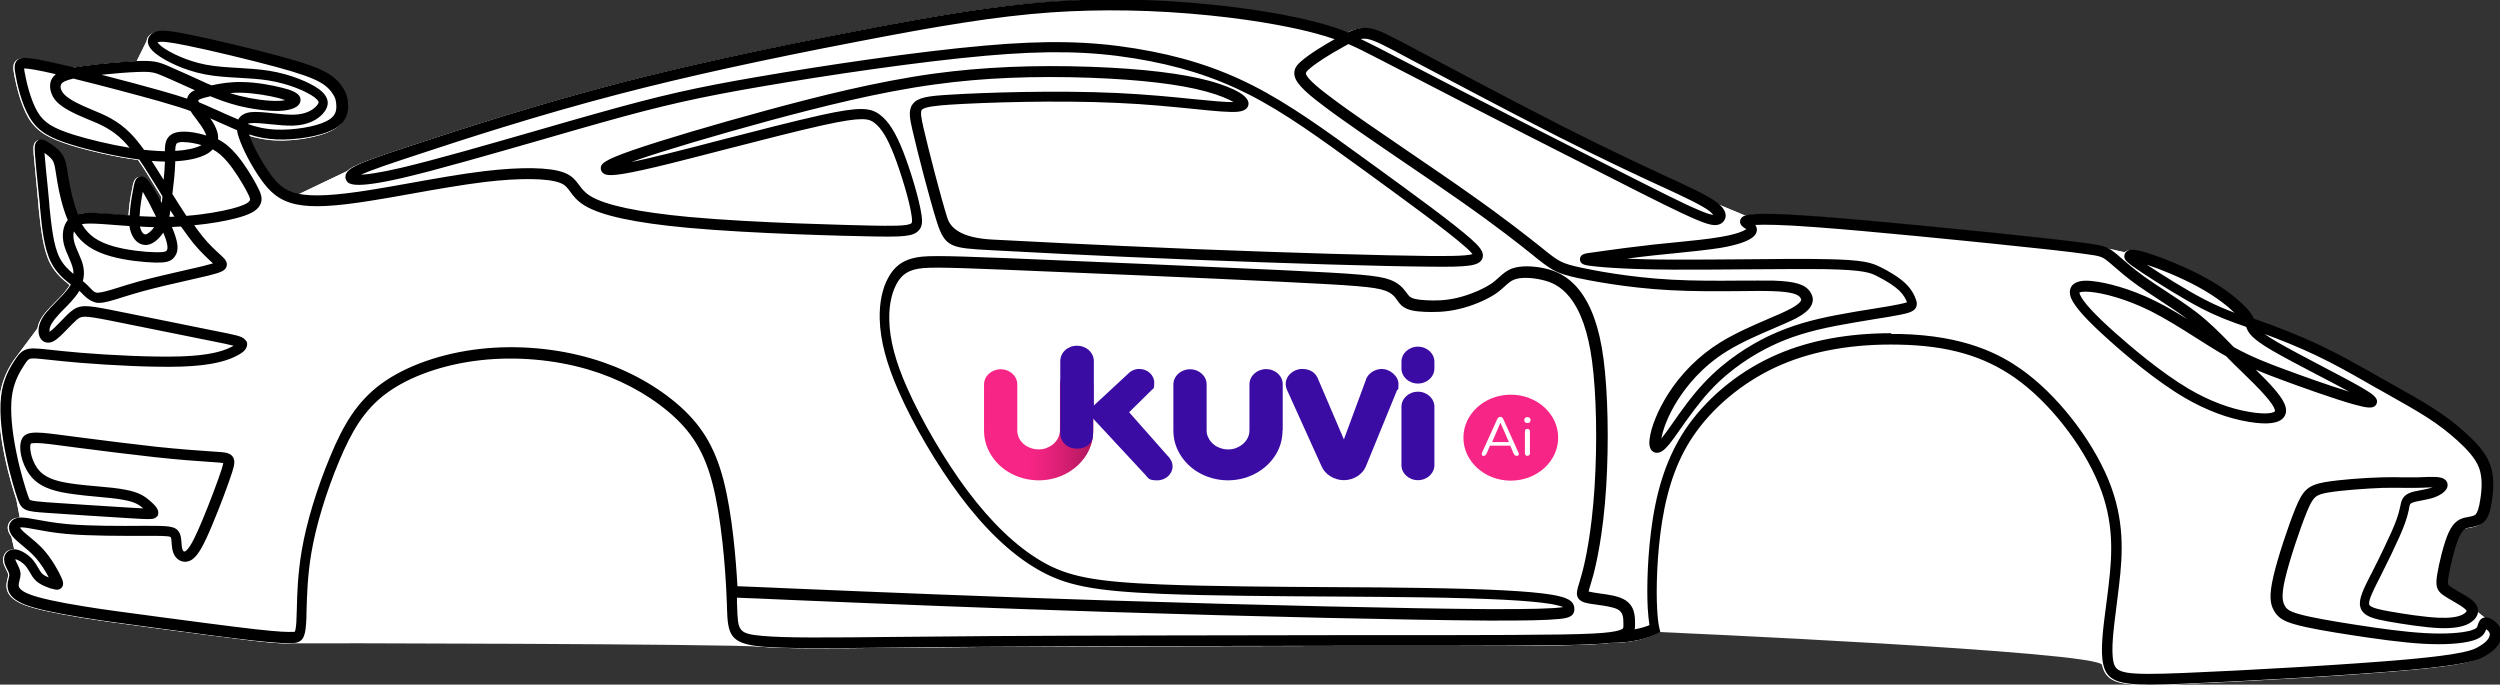 <svg xmlns="http://www.w3.org/2000/svg" xmlns:xlink="http://www.w3.org/1999/xlink" id="Capa_2" viewBox="0 0 1593.7 436.4"><rect x="0" y="0" width="1593.7" height="436.4" fill="#333333" stroke="none"/><defs><style>      .st0, .st1, .st2 {        fill-rule: evenodd;      }      .st0, .st3 {        fill: #f72585;      }      .st4 {        fill: #fff;      }      .st5, .st2 {        fill: #3a0ca3;      }      .st1 {        fill: url(#Degradado_sin_nombre);      }    </style><linearGradient id="Degradado_sin_nombre" data-name="Degradado sin nombre" x1="655.8" y1="1110.5" x2="700.3" y2="1110.5" gradientTransform="translate(0 -839.8)" gradientUnits="userSpaceOnUse"><stop offset="0" stop-color="#c61b69" stop-opacity="0"></stop><stop offset="1" stop-color="#a31556"></stop></linearGradient></defs><g id="Logo_Ukuvi"><g><g id="Carrocer&#xED;a_Deportivo"><path class="st4" d="M1578.7,388.9c-.4-3.6-3.4-6-6.7-8.1-1.5-1-3.3-2-5.1-3-2.2-1.3-4.4-2.6-5.9-3.6-1.6-1.1-1.9-1.4-1-6.9,1-6.2,3.8-18.4,6.7-24.7,2.4-5.2,4.3-5.6,6.5-6,.3,0,.7-.1,1.1-.2,2.7-.5,5.8-1,8.2-3.4,2.8-2.7,4-7.2,5-13.1,1.6-9.6,1.2-17.3-1.1-23.5-2.9-7.9-9.2-14.4-15.7-20.2-5.8-5.3-11.6-10-20.8-15.8-7.1-4.5-16-9.5-25.5-14.9-2.5-1.4-5-2.8-7.5-4.2l-4.2-2.4c-10.7-6.1-21.8-12.5-34.1-18.2-14.3-6.8-30.2-12.7-40.9-16.6-.6-.2-1.2-.4-1.8-.6-1.2-2.5-3.3-5.6-7.4-9.5-3.5-3.4-11.4-10.1-24.2-17-11.1-6-24.9-11.6-33.7-14.6-10.9-3.7-14.3-3.3-16.2-1.6l-23.9-5.2c-10.6-1.5-29.3-3.6-59.1-6.7-17.8-1.8-78.6-8-114.1-10.6-24.5-1.8-39.1-2-44.6-.8l-19-7.9c-5.6-4.3-16.7-9.4-32.1-16.6l-.7-.3c-14.8-6.9-35.1-16.2-64.4-31.1-33.5-16.9-76-39.6-88.3-46.2l-5.3-2.8c-18.6-9.9-24.8-13.3-30.7-14.2-5-.8-9.2.4-14,2.6-5.4-2.2-11.2-4.1-18.6-6.1-18.3-4.8-42.7-8.9-68.6-11.6-35-3.5-69.3-4.2-101.9-1.9-35.8,2.5-73.6,9-122.9,18.5-62.6,12.1-111.3,22.8-153.3,33.7-53,13.8-102.2,29.9-125.9,37.7-31.3,10.3-41.8,13.9-45.8,17.8l-31.6,15.1c-9.1-1.8-13.8-6.4-18.9-13.7-5.3-7.6-10.6-17.6-12.8-24.2,5.2,1.6,10.9,2.9,17.6,3.2,12.4.6,27.7-2.1,35.6-6.1,9.2-4.6,10-11.4,9.9-16.1-.1-4.2-1-7.1-3.1-10.5-1.5-2.5-4.3-6.3-10.4-9.8-5.8-3.4-14.2-6.3-30.1-10.6-16.4-4.5-41.9-10.5-56.8-13.6-14.8-3-20.1-3.3-23.7-1.4-2.1,1.1-3.3,2.9-3.5,4.9l-6.4,12.9c-8.8.3-24.8,1.7-35.4,3.3-1.8.3-3.4.5-4.9.8-1.2-.3-2.4-.6-3.5-.8-19-4.6-24.6-5.2-27.9-5.3-1.2,0-3.8,0-5.5,1.9-1.8,2.1-1.4,5-.6,9.3,1,5.2,3.8,18.1,9,26.9,5.6,9.2,13.7,13.1,26.6,17.2,11.3,3.5,28.1,7.5,43.2,9.5,3.8,5.4,7.5,11.5,11.1,17.4l2.1,3.4c.5.9,1.1,1.8,1.6,2.7-.1.9-.2,1.7-.3,2.5l-.2,1.7c-.7-1.4-1.4-2.7-2.1-3.9-4.8-8.9-6.8-11.1-8.2-12.1-1.8-1.3-3.3-1-4.1-.7-2.5,1-3,3.6-3.9,8.5-.9,4.6-1.9,10.6-2.1,16.1-3.1-.2-6-.4-8.8-.7-3-.2-5.8-.5-8.3-.6-7.2-.5-12.2-.5-15.9.6-2.8-6.9-4.6-15.1-5.7-21.4-.4-2.1-.6-3.9-.9-5.4-.7-4.9-1.2-8.2-3.3-11.2-1.9-2.9-5.3-5.7-10.1-8.5-1.2-.7-3.3-1.9-5.5-.6-2.4,1.5-2.2,4.4-1.9,8.9.4,4.8,1.2,12.9,2.1,22.2.3,3.4.7,7,1,10.6v.9c1.4,12.9,2.7,26.2,7.2,35.2,3.4,6.7,8.4,10.8,12.6,14.1-.4.8-.9,1.5-1.5,2.3-2.1,3-5,5.9-7.9,8.8-1.3,1.3-2.5,2.6-3.7,3.8-3.3,3.5-6.7,7.8-7.4,12.7l-15.2,20.4c-3.5,5.2-7.6,12.6-8.9,23.2-1.4,11.9.9,27.1,3.1,37.7,2.7,13.2,6.2,23.9,7.5,27.9l2.2,11.5c-4.7,0-6.5,2.4-7.1,3.8-1.2,2.4-.5,5.4,1.7,8.2l1.9,8.3c-2.2-.2-4.2.5-5.5,2-1.4,1.6-2,3.9-1.5,6.2.3,1.6,1.1,3,1.8,4.5.6,1.2,1.2,2.4,1.3,3.2,0,.7-.1,1.7-.4,2.8-.3,1.3-.7,2.8-.7,4.6.1,5.2,3.9,9.2,11.6,12.1,6.6,2.5,17.9,5,35.4,7.9,12.8,2.1,25.2,3.8,44,6.3l2.9.4c19.7,2.6,46.7,6.2,62.6,8.1,16.5,1.9,21.6,1.9,25.1,1.7,6.1-.2,8.1-3.1,8.7-12.2.1-2.3.2-5.1.3-8.4.2-9.4.6-22.2,3-36.5,2.9-17.4,9.5-39,17.9-59.2,7.6-18.2,15.6-32.5,30.2-43.1,14.7-10.7,36.5-18.4,60-21,22.4-2.5,46.7-.4,68.3,5.9,19.2,5.6,36.9,14.9,51.2,26.9,14.8,12.4,22.9,25.7,28.2,45.9,5.5,21,8.3,52.6,9.1,75.2,0,1.1,0,2.2.1,3.2.6,17.9,1.7,23.7,22.4,25.5,14.8,1.3,40.6,1.1,87.3.6,16.7-.2,35.7-.3,57.8-.5,63-.4,151-.5,221.6-.6,23.6,0,45.4,0,64,0,74.6-.1,98.3-.4,110.3-1.9,19.3,0,29.1-5.6,29.5-5.8l2.1-1.2-.6-2.4c-.7-2.9-1.2-6.9-1.4-12.2-.6-12.4-.2-34.4,3.1-55.5,3.7-23.7,10.6-41.9,21.7-57.3,13-18.1,32.9-33.8,54.6-43,21.1-9,46.2-13.2,74.8-12.7,31.1.6,53.9,7.2,73.8,21.1,21.6,15.2,43.1,42.4,53.5,67.8,9.9,24.1,8.6,44.7,6.4,63.6-.5,4.3-1.1,8.7-1.6,12.9-2.1,16-3.9,29.9-1.9,38.5,2.3,10.3,9.7,12.8,29.2,12.8s13.7-.3,22.5-.6c39.6-1.6,106.2-5.5,142.1-8.7,36.2-3.2,43.4-5.9,48.5-8.9,4.5-2.6,7.2-5,8.9-8,2-3.5,2.2-7.1.6-10.2-1.6-3.1-5.1-5.6-7.6-6.2l-6.3-5h0Z"></path><path class="st4" d="M1578.7,388.9c-.4-3.6-3.4-6-6.7-8.1-1.5-1-3.3-2-5.1-3-2.2-1.3-4.4-2.6-5.9-3.6-1.6-1.1-1.9-1.4-1-6.9,1-6.2,3.8-18.4,6.7-24.7,2.4-5.2,4.3-5.6,6.5-6,.3,0,.7-.1,1.1-.2,2.7-.5,5.8-1,8.2-3.4,2.8-2.7,4-7.2,5-13.1,1.6-9.6,1.2-17.3-1.1-23.5-2.9-7.9-9.2-14.4-15.7-20.2-5.8-5.3-11.6-10-20.8-15.8-7.1-4.5-16-9.5-25.5-14.9-2.5-1.4-5-2.8-7.5-4.2l-4.2-2.4c-10.7-6.1-21.8-12.5-34.1-18.2-14.3-6.8-30.2-12.7-40.9-16.6-.6-.2-1.2-.4-1.8-.6-1.2-2.5-3.3-5.6-7.4-9.5-3.5-3.4-11.4-10.1-24.2-17-11.1-6-24.9-11.6-33.7-14.6-10.9-3.7-14.3-3.3-16.2-1.6l-23.9-5.2c-10.6-1.5-29.3-3.6-59.1-6.7-17.8-1.8-78.6-8-114.1-10.6-24.5-1.8-39.1-2-44.6-.8l-19-7.9c-5.6-4.3-16.7-9.4-32.1-16.6l-.7-.3c-14.8-6.9-35.1-16.2-64.4-31.1-33.5-16.9-76-39.6-88.3-46.2l-5.3-2.8c-18.6-9.9-24.8-13.3-30.7-14.2-5-.8-9.2.4-14,2.6-5.4-2.2-11.2-4.1-18.6-6.1-18.3-4.8-42.7-8.9-68.6-11.6-35-3.5-69.3-4.2-101.9-1.9-35.8,2.5-73.6,9-122.9,18.5-62.6,12.1-111.3,22.8-153.3,33.7-53,13.8-102.2,29.9-125.9,37.7-31.3,10.3-41.8,13.9-45.8,17.8l-31.6,15.1c-9.1-1.8-13.8-6.4-18.9-13.7-5.3-7.6-10.6-17.6-12.8-24.2,5.2,1.6,10.9,2.9,17.6,3.2,12.4.6,27.7-2.1,35.6-6.1,9.2-4.6,10-11.4,9.9-16.1-.1-4.2-1-7.1-3.1-10.5-1.5-2.5-4.3-6.3-10.4-9.8-5.8-3.4-14.2-6.3-30.1-10.6-16.4-4.5-41.9-10.5-56.8-13.6-14.8-3-20.1-3.3-23.7-1.4-2.1,1.1-3.3,2.9-3.5,4.9l-6.4,12.9c-8.8.3-24.8,1.7-35.4,3.3-1.8.3-3.4.5-4.9.8-1.2-.3-2.4-.6-3.5-.8-19-4.6-24.6-5.2-27.9-5.3-1.2,0-3.8,0-5.5,1.9-1.8,2.1-1.4,5-.6,9.3,1,5.2,3.8,18.1,9,26.9,5.6,9.2,13.7,13.1,26.6,17.2,11.3,3.5,28.1,7.5,43.2,9.5,3.8,5.4,7.5,11.5,11.1,17.4l2.1,3.4c.5.9,1.1,1.8,1.6,2.7-.1.9-.2,1.7-.3,2.5l-.2,1.7c-.7-1.4-1.4-2.7-2.1-3.9-4.8-8.9-6.8-11.1-8.2-12.1-1.8-1.3-3.3-1-4.1-.7-2.5,1-3,3.6-3.9,8.5-.9,4.6-1.9,10.6-2.1,16.1-3.1-.2-6-.4-8.8-.7-3-.2-5.8-.5-8.3-.6-7.2-.5-12.2-.5-15.9.6-2.8-6.9-4.6-15.1-5.7-21.4-.4-2.1-.6-3.9-.9-5.4-.7-4.9-1.2-8.2-3.3-11.2-1.9-2.9-5.3-5.7-10.1-8.5-1.2-.7-3.3-1.9-5.5-.6-2.4,1.5-2.2,4.4-1.9,8.9.4,4.8,1.2,12.9,2.1,22.2.3,3.4.7,7,1,10.6v.9c1.4,12.9,2.7,26.2,7.2,35.2,3.4,6.7,8.4,10.8,12.6,14.1-.4.8-.9,1.5-1.5,2.3-2.1,3-5,5.9-7.9,8.8-1.3,1.3-2.5,2.6-3.7,3.8-3.3,3.5-6.7,7.8-7.4,12.7l-15.2,20.4c-3.5,5.2-7.6,12.6-8.9,23.2-1.4,11.9.9,27.1,3.1,37.7,2.7,13.2,6.2,23.9,7.5,27.9l2.2,11.5c-4.7,0-6.5,2.4-7.1,3.8-1.2,2.4-.5,5.4,1.7,8.2l1.9,8.3c-2.2-.2-4.2.5-5.5,2-1.4,1.6-2,3.9-1.5,6.2.3,1.6,1.1,3,1.8,4.5.6,1.2,1.2,2.4,1.3,3.2,0,.7-.1,1.7-.4,2.8-.3,1.3-.7,2.8-.7,4.6.1,5.2,3.9,9.2,11.6,12.1,6.6,2.5,17.9,5,35.4,7.9,12.8,2.1,25.2,3.8,44,6.3l2.9.4c19.7,2.6,46.7,6.2,62.6,8.1,16.5,1.9,21.6,1.9,25.1,1.7,6.1-.2,278.7.3,299.4,2.2,14.8,1.3,40.6,1.1,87.3.6,16.7-.2,35.7-.3,57.8-.5,63-.4,151-.5,221.6-.6,23.6,0,45.4,0,64,0,74.6-.1,98.3-.4,110.3-1.9,19.3,0,29.1-5.6,29.5-5.8l2.1-1.2s280.3,12.3,282.3,21c2.3,10.3,9.7,12.8,29.2,12.8s13.7-.3,22.5-.6c39.6-1.6,106.2-5.5,142.1-8.7,36.2-3.2,43.4-5.9,48.5-8.9,4.5-2.6,7.2-5,8.9-8,2-3.5,2.2-7.1.6-10.2-1.6-3.1-5.1-5.6-7.6-6.2l-6.3-5h0Z"></path><path d="M1370,436.4c-19.5,0-26.9-2.6-29.2-12.8-2-8.7-.2-22.5,1.9-38.5.6-4.2,1.1-8.6,1.6-12.9,2.2-19,3.5-39.5-6.4-63.6-10.4-25.4-31.9-52.7-53.5-67.8-19.9-13.9-42.6-20.5-73.8-21.1-28.5-.6-53.7,3.7-74.8,12.7-21.7,9.2-41.6,24.9-54.6,43-11.1,15.4-17.9,33.6-21.7,57.3-3.3,21.1-3.8,43.1-3.1,55.5.3,5.3.7,9.2,1.4,12.2l.6,2.4-2.1,1.2c-.4.2-10.2,5.8-29.5,5.8-12,1.5-35.8,1.8-110.3,1.9-18.6,0-40.5,0-64,0-70.7,0-158.6.2-221.6.6-22.1.1-41,.3-57.8.5-46.7.5-72.5.7-87.3-.6-20.7-1.9-21.9-7.6-22.4-25.5,0-1,0-2.1-.1-3.2-.8-22.5-3.6-54.1-9.1-75.2-5.2-20.2-13.4-33.5-28.2-45.9-14.2-11.9-31.9-21.2-51.2-26.9-21.6-6.3-45.8-8.4-68.3-5.9-23.5,2.6-45.3,10.2-60,21-14.6,10.7-22.6,25-30.2,43.1-8.5,20.2-15,41.8-17.9,59.2-2.4,14.3-2.7,27.1-3,36.5,0,3.2-.1,6.1-.3,8.4-.6,9.1-2.6,11.9-8.7,12.2-3.5.1-8.6.1-25.1-1.7-15.9-1.8-42.9-5.4-62.6-8.1l-2.9-.4c-18.8-2.5-31.2-4.2-44-6.3-17.5-2.9-28.8-5.4-35.4-7.9-7.7-2.9-11.5-6.9-11.6-12.1,0-1.8.3-3.3.7-4.6.3-1.1.5-2,.4-2.8-.1-.9-.7-2.1-1.3-3.2-.7-1.4-1.5-2.9-1.8-4.5-.5-2.4,0-4.7,1.5-6.2,1.3-1.5,3.3-2.2,5.5-2,4,.4,8.8,3.8,11.4,7,1.3,1.6,2.3,3.3,3.1,4.7.9,1.5,1.6,2.8,2.6,3.8,1,1,2.6,1.8,4.2,2.4-2-3.9-5.2-9.1-8.9-13.1-2.6-2.9-5.5-5.2-8-7.3-2.5-2.1-4.7-3.9-6.2-5.8-2.2-2.8-2.8-5.8-1.7-8.2.7-1.4,2.4-3.7,7.1-3.8,2.5,0,5.5.5,9.7,1.3,4.8.9,11.3,2.1,19.8,2.9,14.4,1.3,34.5,1.2,47.9,1.1h2.6c13.7,0,18.4,0,20.8,4.1,1.2,2,1.3,4.4,1.5,6.7.1,1.5.2,3.1.6,4.2.3.9.8,1.4,1.1,1.4.3,0,.7-.1,1.2-.5,3-2.4,6.8-10.9,10.2-19,4.7-11.2,10.2-25.8,12.5-33,.6-2.1.9-3.2,1-3.9-1-.2-2.6-.3-3.5-.4-1.6-.1-3.5-.3-5.8-.4-7.6-.5-19-1.3-34.5-3-14.6-1.6-32.9-3.9-47.6-5.8-5.4-.7-10.4-1.3-14.5-1.9-7-.9-12.2-1.5-15.1-1.2-1.8.1-1.8.4-1.9,1-.7,3.5,1.2,11.9,6,16.9,4.7,5,12.5,6.9,22.7,8.2,4.3.6,9.1,1,13.7,1.4,6.8.6,13.3,1.2,18.2,2.2,8.8,1.6,12.5,4.4,15.3,6.8,4.7,4,5.6,6,5.6,7.8s-.4,2.1-1.2,2.8c-1.7,1.6-3.4,1.6-18,.7-14.7-.9-39.8-2.5-52.3-3.4s-15.5-1.1-18.1-8.7c-1.4-4-4.8-14.7-7.5-27.9-2.2-10.6-4.5-25.8-3.1-37.7,1.2-10.6,5.4-18,8.9-23.2,3-4.5,5.2-7.2,11.5-7.3,2.6,0,6,.3,11.1.9,4.6.5,11,1.2,19.5,1.9,18.1,1.5,45.6,2.9,63.7,2.3,18.3-.6,26.5-3.4,31-5.5,1.1-.5,1.9-.9,2.5-1.3-2.7-.7-7.4-1.7-14-3l-5-1c-5.3-1.1-11.8-2.4-18.8-3.8-14.8-3-31.5-6.4-42.2-8.5-16-3.1-17-2.7-20-.2-1.6,1.4-3.7,3.5-5.6,5.5-3.3,3.4-6.5,6.7-9.1,8.1-3.3,1.7-5.6.7-6.7,0-2.3-1.6-3.3-4.8-2.8-8.5.7-4.9,4.1-9.2,7.4-12.7,1.2-1.2,2.4-2.5,3.7-3.8,2.8-2.9,5.7-5.9,7.9-8.8.5-.8,1-1.5,1.5-2.3-4.3-3.3-9.2-7.4-12.6-14.1-4.6-9-5.9-22.3-7.1-35.2v-.9c-.4-3.6-.8-7.1-1.1-10.6-.9-9.3-1.8-17.4-2.1-22.2-.3-4.4-.5-7.3,1.9-8.9,2.1-1.3,4.2-.1,5.5.6,4.8,2.7,8.2,5.6,10.1,8.5,2,3.1,2.5,6.3,3.3,11.2.2,1.6.5,3.4.9,5.4,1.1,6.3,2.9,14.5,5.7,21.4,3.7-1.1,8.7-1.1,15.9-.6,2.5.2,5.3.4,8.3.6,2.8.2,5.7.4,8.8.7.2-5.5,1.2-11.5,2.1-16.1.9-4.8,1.4-7.5,3.9-8.5.8-.3,2.3-.6,4.1.7,1.3,1,3.4,3.2,8.2,12.1.7,1.2,1.3,2.5,2.1,3.9l.2-1.7c.1-.8.2-1.6.3-2.5-.6-.9-1.1-1.8-1.6-2.7l-2.1-3.4c-3.7-5.9-7.4-12-11.1-17.4-15.1-2-31.9-6-43.2-9.5-13-4-21.1-8-26.6-17.2-5.3-8.7-8.1-21.7-9-26.9-.8-4.2-1.1-7.1.6-9.3,1.7-2,4.3-1.9,5.5-1.9,3.3,0,8.9.8,27.9,5.3,1.1.3,2.3.6,3.5.8,1.5-.3,3.2-.6,4.9-.8,10.6-1.6,26.6-2.9,35.4-3.3,9.4-.3,12.6.3,18.8,2.9,3.5,1.5,8.2,3.6,13.1,5.8,3,1.4,6.2,2.8,9.2,4.2,1.9.9,3.9,1.8,6,2.6,5.5-1.2,12.1-2.3,19.5-2.1,9,.1,19.1,2,25.7,3.7,4.6,1.2,12.4,3.2,11.4,8.5-.6,3.7-5.5,5.9-13.6,6.2-7.1.2-17.4-1.1-26.4-3.4-6.2-1.6-11.9-3.7-17.3-5.9-.1,0-.2,0-.3,0-1.8.4-6.7,1.6-7.5,2.5,0,.1,0,.5.4,1.3,1.5.6,2.9,1.2,4.3,1.8,2.3,1,4.8,2.1,7.4,3.3,3.7,1.7,7.5,3.4,11.8,5.2.6.2,1.1.5,1.6.7.1-.2.2-.4.3-.6,1.5-2.3,4.1-3.7,7.7-4.1,3.7-.4,8.8.1,14.1.7,4.6.5,9.4,1,13.3.9,7.9-.2,12.2-3.1,14.4-5.5.6-.7,1.4-1.7,1.4-2.4,0-.3-.3-1.4-2.8-3.3-4.9-3.6-16.1-8.5-29.1-10.6-6-1-12.5-1.3-18.8-1.7-7.2-.4-14.7-.8-21.8-2.2-13-2.5-24.9-8.3-30.9-12.9-3.9-3-5.7-5.8-5.4-8.7.2-2.1,1.4-3.8,3.5-5,3.6-2,8.9-1.6,23.7,1.4,14.9,3,40.4,9.1,56.8,13.6,15.9,4.3,24.3,7.3,30.1,10.6,6.1,3.5,8.8,7.3,10.4,9.8,2.1,3.4,2.9,6.3,3.1,10.5.2,4.7-.7,11.5-9.9,16.1-8,4-23.3,6.6-35.6,6.1-6.7-.3-12.4-1.5-17.6-3.2,2.2,6.7,7.5,16.6,12.8,24.2,5.1,7.3,9.8,11.9,18.9,13.7s23.1,1.1,45.5-2.5c7.6-1.2,16-2.7,24.9-4.3,16.2-2.9,32.9-5.9,47.8-7.7,23.7-2.8,41.8-2.5,50.8.9,5.3,2,7.5,5.1,9.7,8,1.8,2.4,3.5,4.7,7.2,7,9.7,5.9,30.8,10.3,62.8,13.3,42.1,3.9,103.9,5.2,115.9,5.5,11.9.2,24.2.5,26-1.6.4-.4.4-1.9.1-4.2-1.2-9.4-6.9-27.9-11.3-39.3-4.3-10.9-8-17-12.5-20.4-3.5-2.7-7.6-4-32.2,1.4-16.1,3.5-39.9,9.7-63,15.6-12.5,3.2-24.3,6.3-34,8.7-29.4,7.3-37.9,8.2-41.5,7.4-3.2-.7-3.6-3.1-3.7-3.8-.2-3,1.2-5.3,21.3-12.2,17.7-6.1,50.3-15.8,84.9-25.2,32.1-8.7,69.9-18.3,106.4-23.3,31-4.2,63.8-5.6,100.4-4.3,32.3,1.2,57.5,4.2,74.8,8.9,7.7,2.1,25.7,7.8,25.1,14.8-.1,1.9-1.4,4.3-6.5,4.9-5.1.6-15.1-.4-28.8-1.8-13.2-1.3-29.7-3-48.3-3.8-38-1.8-84.5-.3-106.4,1.1-8.4.6-16.7,1.3-18.3,3.4-1,1.4-.2,5.6,1,10.9,3.5,15.2,10.9,43.8,15.3,57.9,2.6,8.3,12.1,12.9,28.5,13.8,14.5.8,66.5,3.5,129.6,6.1,60.9,2.4,119.7,4.1,149.9,4.4,7.5,0,22.5.2,26.8-1.2-.6-.8-1.9-2.3-4.8-4.8-11.3-10-36.5-28.3-60.9-46.1l-6.2-4.5c-24.7-17.9-47.9-34.9-71.1-46.6-21.9-11.1-44.9-18.3-72.6-22.8-28.3-4.6-55.7-5.1-94.4-1.7-43.1,3.8-102.3,12.6-143.5,19.7-40.1,6.9-62,11.8-101.9,23-11.5,3.2-24.2,6.9-37.7,10.8-32.8,9.4-66.7,19.2-88.4,24.3-33.2,7.7-35.3,3.8-36.5,1.5-.4-.7-1.4-3.3,1.5-6.1,4-3.8,14.4-7.5,45.8-17.8,23.7-7.8,72.9-23.9,125.9-37.7,42-10.9,90.7-21.6,153.3-33.7,49.4-9.5,87.2-15.9,122.9-18.5,32.6-2.3,66.9-1.7,101.9,1.9,25.9,2.6,50.2,6.7,68.6,11.6,7.4,2,13.2,3.9,18.6,6.1,4.8-2.2,9-3.4,14-2.6,5.8.9,12.1,4.3,30.7,14.2l5.3,2.8c12.2,6.5,54.8,29.2,88.3,46.2,29.3,14.8,49.6,24.2,64.4,31.1l.7.3c15.4,7.1,26.6,12.3,32.1,16.6,5.1,3.9,5.7,7.2,5.3,9.3-.4,2.1-1.9,3.8-4.1,4.6-3.8,1.3-8.9-.3-23.7-7.2-13.6-6.4-36.2-17.9-60.1-30.1l-8.1-4.1c-23.2-11.8-47.3-24-69-35.2-11.8-6.1-23-11.9-32.9-17-10-5.2-18.7-9.7-25.8-13.3-6.4-3.3-11.5-5.9-16.7-8.1-.9.5-1.9,1-2.9,1.6-10.2,5.6-18.3,10.9-22.2,14.4-1.4,1.2-2,2.1-2,2.6,0,2.3,5.4,7.5,15.9,15.3,12.1,9.2,32.3,22.9,51.8,36.2,12.1,8.3,24.7,16.8,35.1,24.2,24.1,16.9,38.5,28.4,47.1,35.2,1.2.9,2.2,1.8,3.2,2.6,8.1,6.4,10.2,7.8,22.2,10.4,6.5,1.4,29.9,6.2,58,7.7,14.4.8,29.3.7,42.5.6,8.8,0,16.3-.1,22.3,0,14.1.5,20.2,2.4,23.4,7.2,1.5,2.2,2,4.5,1.4,6.8-.9,3.5-4.1,6.6-10.2,9.9-3.8,2-8.8,4.1-14.6,6.6-9.6,4.1-20.5,8.8-29.7,14.5-15.9,9.8-25.8,22.4-31.4,31.2-6.4,10.1-9.5,19.1-10.4,24.5.2-.2.4-.5.6-.8,1.8-2.2,4.1-5.5,6.7-9.2,5.3-7.6,11.9-17,19.8-25.4,14.1-15.1,29.9-24.4,40.7-29.7,15.4-7.4,29.8-10.9,43.1-13.5,8.4-1.6,17.2-3.1,25-4.3,6.3-1,11.8-1.9,15.5-2.7,2.9-.6,4.4-1,5.2-1.3-.7-2-2.2-4.8-5.1-7.6-3-2.8-7.9-6-13.9-9-4.3-2.2-8.1-4-32.7-4.5-12.9-.2-31.2,0-50.5.1-16.5.1-33.6.3-47.6.2-34.4-.2-49-2-52.7-2.5-2.7-.4-6-.9-6-4.1,0-3.1,3.2-3.6,4.8-3.9,1.4-.2,3.3-.5,5.7-.8l4.9-.7c8-1.1,19-2.6,31.6-4,4.2-.4,8.6-.9,12.9-1.3,10.6-1.1,21.6-2.1,29.4-3.5,11-1.8,15.3-4,16.8-5-.2-.1-.4-.3-.7-.4-1.4-.9-3.7-2.4-3.3-5,.5-2.7,3.3-3.4,4.3-3.6,5.6-1.3,20.2-1,44.6.8,35.6,2.6,96.3,8.8,114.1,10.6,29.8,3.1,48.5,5.2,59.1,6.7,9.2,1.3,12.1,2.1,16.8,5.9,1.2.9,2.5,2.1,4,3.4,3.6,3.1,8.4,7.3,15.1,12.1,3.8,2.7,8.2,5.6,12.8,8.6,7,4.6,14.2,9.3,20.3,14,8.2,6.4,14.2,12.5,20.6,19,1,1,2,2.1,3,3.1,11.5,6.3,21.2,10.1,34.1,14.8,8.1,3,26.3,9.6,39.5,13.6-5.5-3-12.4-6.6-19.7-10.4-10.7-5.6-21.8-11.4-29.2-15.7-13.3-7.8-15.4-11.2-16.8-15.2-.2,0-.3-.1-.5-.2-9.3-3.2-17.3-6.1-28-11.6-11.6-6-27.1-15.7-37.6-22.6-9.6-6.4-11.4-7.9-11.6-10.4,0-1.2.4-2.3,1.2-3.1,1.9-1.8,5.3-2.1,16.2,1.6,8.8,2.9,22.6,8.6,33.7,14.6,12.8,6.9,20.6,13.6,24.2,17,4.1,3.9,6.2,7,7.4,9.5.6.2,1.2.4,1.8.6,10.8,3.8,26.6,9.8,40.9,16.6,12.2,5.8,23.3,12.1,34.1,18.2l4.2,2.4c2.5,1.4,5,2.8,7.5,4.2,9.5,5.4,18.5,10.4,25.5,14.9,9.2,5.9,15,10.5,20.8,15.8,6.4,5.8,12.8,12.3,15.7,20.2,2.3,6.2,2.6,13.9,1.1,23.5-.9,5.9-2.2,10.4-5,13.1-2.4,2.3-5.5,2.9-8.2,3.4-.3,0-.7.1-1.1.2-2.2.4-4.1.8-6.5,6-2.8,6.3-5.7,18.5-6.7,24.7-.9,5.5-.5,5.8,1,6.9,1.5,1,3.7,2.4,5.9,3.6,1.8,1,3.6,2.1,5.1,3,3.2,2.1,6.3,4.5,6.7,8.1.2,1.6,0,5.7-5.8,8.9-4.3,2.3-10.3,3.2-18.9,2.9-9.3-.4-22.9-2.5-32.5-4.2-8.5-1.6-16.4-3-17.9-9.5-1.1-4.9,2.1-11.2,6.5-19.9l.5-.9c5.8-11.4,10-20.3,12.8-26.5,2.9-6.5,4.6-11.4,5.4-15.2,0-.5.2-.9.3-1.3.6-3.1,1.2-6.5,5.6-8.5,2-.9,4.6-1.4,7.4-1.9,2.5-.5,5.2-1,7.3-1.7.1,0,.3,0,.4-.1-2.1,0-4.4.1-6.1.2-1.5,0-3.1.1-4.5.1-2.6,0-4.9,0-7.3,0-3.5,0-7.5-.1-13.6,0-10.8.4-26.5,1.5-35.3,3-7.7,1.4-9.4,2.4-13.6,12.8-4.4,10.8-10.9,30.3-13.7,42.2-2.6,11.2-1.5,14.6-.3,16.9,1.1,2.1,2.4,3.7,9.3,5.6,7.8,2.2,22,4.6,34.9,6.6,14.8,2.3,31.9,4.8,45.7,5.5,12.2.7,23,0,28.9-1.7,3.7-1.1,4-2.1,4.3-3.3,1.4-5.1,4.3-5.4,6.6-4.8,2.5.6,6,3.1,7.6,6.2,1.6,3.1,1.4,6.7-.6,10.2-1.7,2.9-4.4,5.4-8.9,8-5.1,2.9-12.3,5.6-48.5,8.9-35.9,3.2-102.5,7.1-142.1,8.7-8.9.4-16.3.6-22.5.6h0ZM1205.4,212.9c1.8,0,3.6,0,5.4,0,42.2.9,64.4,13.2,77.4,22.3,22.6,15.8,45,44.3,55.9,70.7,10.5,25.6,9.1,47.1,6.8,66.9-.5,4.4-1.1,8.8-1.6,13-1.9,14.8-3.7,28.7-2,36.2,1.6,7.1,5.9,8.6,45,7,39.5-1.6,105.9-5.4,141.8-8.6,37.7-3.4,42.6-6.2,45.8-8,4.4-2.5,5.8-4.3,6.5-5.5.6-1,1.2-2.5.5-3.7-.4-.8-1.2-1.6-2-2.1-.9,2.9-2.8,5.6-8.7,7.3-6.7,2-18,2.7-31.2,2-14.2-.8-31.4-3.3-46.4-5.6-13-2-27.5-4.4-35.7-6.8-7.5-2.1-11-4.5-13.4-8.9-2.3-4.2-3.1-9.3-.3-21.5,2.8-12.2,9.5-32.2,14-43.3,4.6-11.3,7.6-14.9,18.6-16.9,9.2-1.6,25.2-2.8,36.3-3.1,6.2-.2,10.3-.1,13.9,0,2.5,0,4.6,0,7.1,0,1.4,0,2.9,0,4.4-.1,7-.3,11.4-.4,14,.8,1.8.9,2.9,2.5,2.8,4.4-.2,4.4-6.6,7-8.5,7.7-2.6.9-5.7,1.5-8.3,2-2.3.4-4.7.9-6,1.5-1.1.5-1.3.8-1.8,3.6,0,.5-.2,1-.3,1.5-.9,4.4-2.7,9.5-5.8,16.5-2.8,6.3-7.1,15.3-12.9,26.8l-.5.9c-3.3,6.6-6.5,12.9-5.9,15.4.5,2.2,8.1,3.6,12.7,4.4,9.4,1.7,22.7,3.7,31.6,4.1,7.2.3,12.2-.4,15.4-2.1,1.9-1,2.4-2,2.4-2.3,0-.1-.3-1-3.7-3.2-1.4-.9-3.1-1.9-4.8-2.9-2.3-1.3-4.7-2.7-6.4-3.9-4.6-3.2-4.9-6.6-3.8-13.4,1.1-6.8,4.1-19.5,7.2-26.4,3.5-7.7,7.7-9.1,11.3-9.8.4,0,.8-.1,1.1-.2,2.1-.4,3.8-.7,4.8-1.6,1.2-1.2,2.2-4.1,3-9.4,1.4-8.5,1.1-15.1-.7-20.2-2.4-6.5-8.1-12.3-13.9-17.6-5.6-5-11.1-9.5-19.9-15.1-6.9-4.4-15.8-9.4-25.2-14.7-2.5-1.4-5-2.8-7.5-4.2l-4.2-2.4c-10.6-6.1-21.6-12.3-33.6-18-10.9-5.2-22.8-9.9-32.5-13.5,1.9,1.4,4.4,3,7.8,5,7.3,4.2,18.2,10,28.9,15.6,9.9,5.2,19.3,10.1,25.3,13.6,6.8,4,10.9,6.7,9.4,10.3-1.5,3.6-6.3,2.6-13.8.6-13.1-3.6-36.6-12.1-46-15.6-6.2-2.3-11.8-4.4-17.2-6.7,4.3,4.2,8.3,8.2,11.4,11.8,5.4,6.2,10.5,13.2,6.5,18.5-3,3.9-10.2,4.9-21.9,3-13.8-2.2-27.8-7.5-41.6-15.6-18.2-10.7-38-27.6-48.2-36.8-14.1-12.6-21.4-20.8-23.8-26.3-1.7-4-.7-6.5.3-8,2.8-3.7,8.9-3.6,13.2-3.1,8.8.9,24.1,4.7,40.5,12.9,6.8,3.4,13.6,7.4,20.3,11.6-5.7-4.3-12.3-8.7-18.8-12.9-4.7-3.1-9.1-6-13-8.7-6.9-4.9-11.9-9.3-15.6-12.5-1.5-1.3-2.7-2.4-3.8-3.2-3.2-2.6-4.5-3.2-13.6-4.4-10.5-1.5-29.2-3.6-58.8-6.6-17.8-1.8-78.4-8-113.9-10.6-21.2-1.6-32.4-1.7-38.2-1.4.5.8.9,1.7,1,2.8,0,1.2-.3,3.1-2.5,4.9-3.3,2.8-10.2,5.1-20.5,6.9-8.1,1.3-19.1,2.4-29.8,3.5-4.3.4-8.7.9-12.9,1.3-6.2.7-12.1,1.4-17.3,2.1,7.4.3,16.7.6,28.3.6,13.9,0,31,0,47.4-.2,19.4-.2,37.7-.4,50.7-.1,24.4.4,29.7,2.2,35.6,5.2,4.7,2.3,11.1,6,15.5,10.1,4.2,3.9,6.1,8.1,7,10.8.3.9.9,2.9-.2,4.9-1.4,2.4-4.5,3.4-10.2,4.5-3.9.8-9.4,1.7-15.8,2.7-7.7,1.3-16.5,2.7-24.8,4.3-17.5,3.4-29.5,7.2-41.4,12.9-10.3,5-25.4,13.9-38.7,28.2-7.5,8.1-14,17.3-19.2,24.7-2.7,3.9-5.1,7.2-7,9.6-2.8,3.4-6.1,6.7-9.7,5.2-3.8-1.6-3.1-6.9-2.9-8.6,1-7.7,5.3-18.2,11.5-28.1,8.5-13.5,20.1-25,33.5-33.3,9.7-6,21.3-11,30.6-15,5.7-2.4,10.5-4.5,14.1-6.4,5.9-3.1,6.8-5.1,6.9-5.6,0-.2.1-.5-.5-1.5-1.2-1.8-4.4-3.8-18.1-4.2-5.8-.2-13.3-.1-22,0-13.3.1-28.3.2-42.9-.6-28.6-1.5-52.5-6.4-59.1-7.8-12.7-2.8-15.8-4.6-24.9-11.7-1-.8-2.1-1.6-3.2-2.6-8.5-6.8-22.8-18.2-46.8-35-10.4-7.3-23-15.9-35.1-24.1-19.5-13.3-39.8-27.1-52-36.4-13.5-10.1-18.3-15.5-18.5-20.4-.2-3.5,2-5.9,4.2-7.8,5.4-4.8,15.1-10.6,21.5-14.2-3.7-1.3-7.7-2.5-12.5-3.8-10.4-2.8-33-7.9-67.5-11.4-34.6-3.5-68.5-4.1-100.7-1.9-35.5,2.5-73,8.9-122.2,18.4-62.5,12-111,22.7-152.9,33.6-52.8,13.7-101.9,29.8-125.5,37.6-19.8,6.5-33,10.9-39.4,13.9,4.1-.2,11.6-1.2,25.1-4.3,21.5-5,55.4-14.8,88.1-24.2,13.5-3.9,26.3-7.6,37.8-10.8,40.2-11.3,62.2-16.3,102.5-23.2,41.2-7.1,100.7-16,144-19.8,39.3-3.5,67.2-2.9,96.1,1.8,28.3,4.6,52,12,74.5,23.4,23.6,11.9,47.1,29,72,47.1l6.2,4.5c24.5,17.8,49.8,36.2,61.4,46.5,4.8,4.3,8.7,8.2,7.2,12.3-1.9,4.9-8.8,5.6-33.6,5.3-30.2-.2-89.1-2-150.1-4.4-63.1-2.5-115.2-5.3-129.7-6.1-25.3-1.4-29.2-1.6-34.5-18.4-4.5-14.4-11.9-42.7-15.5-58.4-1.5-6.6-2.8-12.3.2-16.3,3.2-4.3,9.8-5.2,23.2-6,22.1-1.4,68.9-2.9,107.2-1.1,18.8.9,35.3,2.5,48.7,3.9,11.2,1.1,20.4,2,25.5,1.9-3.1-1.8-8.8-4.4-17.7-6.8-16.9-4.6-41.5-7.5-73.3-8.7-36.2-1.3-68.6,0-99.2,4.2-36.1,4.9-73.6,14.5-105.6,23.1-34.5,9.4-66.9,19-84.5,25.1-1.4.5-2.6.9-3.7,1.3,6.1-1.2,14.1-3.1,23.8-5.5,9.6-2.4,21.4-5.4,33.9-8.7,23.1-6,47-12.1,63.2-15.7,25-5.5,31.6-4.8,37.7-.2,5.5,4.2,9.9,11.2,14.7,23.3,4.6,11.7,10.4,30.7,11.8,40.9.4,3.2.7,6.8-1.8,9.5-3.6,4-10.5,4.2-31.1,3.8-12-.2-74.1-1.6-116.4-5.5-33.5-3.1-54.9-7.7-65.6-14.2-4.9-3-7.2-6.2-9.1-8.8-1.9-2.6-3.2-4.4-6.7-5.7-7.8-2.9-25.6-3.1-47.6-.5-14.7,1.8-31.3,4.7-47.4,7.6-8.9,1.6-17.3,3.1-25,4.3-23.5,3.8-37.8,4.5-47.8,2.4-11.2-2.3-17.3-8.2-23-16.4-5.8-8.3-11.3-18.8-13.7-26.1-.5-1.5-1-3.1-1.2-4.8-1.2-.5-2.3-1-3.5-1.5-4.3-1.9-8.2-3.6-11.9-5.3-.6-.2-1.1-.5-1.7-.8,1.5,2.1,2.9,4.4,3.8,6.7,1,2.4,1.4,4.6,1.2,6.7,4.4,2.3,8.1,5.4,11.8,9.8,5,5.9,10.1,14.2,12.9,19.6,2.6,4.8,4.3,8.8,1.9,12.8-2.1,3.6-6.7,6-15.8,8.3-6.2,1.6-15.5,3.3-26,4.3,1.9,2.6,3.7,5.1,5.4,7.2,4.2,5.2,7.9,8.5,10.5,10.9,1.3,1.2,2.4,2.2,3.2,3.1.6.6,2.3,2.6,1.5,5.1-.9,2.9-4,3.9-12,5.9-3.1.7-6.8,1.6-11.2,2.6-9.4,2.1-21.1,4.8-30.3,7.3-4.9,1.3-9.1,2.7-12.8,3.8-6.6,2.1-11.4,3.6-15.1,3.6s-7.5-2.7-10-5.3c-.7-.8-1.5-1.6-2.4-2.4-.4.7-.8,1.3-1.3,2-2.4,3.4-5.5,6.6-8.5,9.6-1.3,1.3-2.5,2.5-3.5,3.7-3.6,3.9-5.4,6.7-5.7,9.2-.1.7,0,1.2,0,1.6,1.8-1.1,4.7-4.1,7.2-6.7,2.1-2.1,4.2-4.4,6.1-6,5.8-4.9,10.1-4.3,25.6-1.3,10.7,2.1,27.5,5.5,42.2,8.5,6.9,1.4,13.4,2.7,18.7,3.8l5,1c14.6,2.9,17.6,3.5,19.6,5.5s1.6,2.7,1.4,4.2c-.5,2.6-2.9,4.7-8.1,7.1s-14,5.4-33.5,6.1c-18.4.6-46.2-.9-64.4-2.4-8.7-.7-15-1.4-19.7-1.9-4.9-.5-8.1-.9-10.3-.9-3,0-3.5.4-6.1,4.4-3.2,4.9-6.7,11.2-7.8,20.3-1,8.6,0,21.2,3,35.6,2.6,12.8,6,23.2,7.3,27.1.9,2.5,1,2.6,1.6,2.9,1.5.6,5.2,1,10.7,1.4,12.5.9,37.6,2.5,52.3,3.4,3,.2,6.3.4,9,.5,0,0-.1-.1-.2-.1-2.3-2-5-4-12.2-5.3-4.6-.9-10.9-1.5-17.6-2.1-4.7-.4-9.5-.9-13.9-1.5-11.6-1.5-20.6-3.8-26.7-10.2-6.1-6.5-8.9-17-7.6-22.8,1.6-7.9,9.2-6.9,24.4-5,4.2.5,9.1,1.2,14.6,1.9,14.7,1.9,32.9,4.2,47.4,5.8,15.3,1.6,26.7,2.4,34.2,2.9,2.3.2,4.2.3,5.8.4,3.8.3,7,.5,8.8,3.1,1.7,2.5.9,5.6-.4,9.8-2.4,7.5-7.9,22.2-12.7,33.6-5.4,13-8.8,18.9-12.2,21.6-2.2,1.8-4.8,2.3-7.2,1.6-2.5-.7-4.5-2.8-5.5-5.6-.7-1.9-.8-4.1-1-6,0-1.3-.2-3.2-.6-3.8-1-.9-8.2-.8-15.1-.8h-2.6c-13.4,0-33.8.1-48.5-1.2-8.8-.8-15.5-2.1-20.4-3-3.6-.7-6.5-1.2-8.3-1.2-.5,0-.8,0-1.1.1.1.2.3.6.7,1.1,1.1,1.3,3,2.9,5.2,4.7,2.7,2.2,5.8,4.8,8.8,8,5.8,6.4,10.2,14.7,11.7,18.2.7,1.6,1.9,4.4,0,6.4-1.8,1.9-4.1,1.2-6,.6h-.4c-2.8-1-7.1-2.4-10-5.2-1.7-1.6-2.8-3.5-3.8-5.3-.8-1.3-1.5-2.6-2.4-3.7-2.1-2.6-5.3-4.4-6.8-4.6,0,0,0,.1,0,.2.1.7.7,1.8,1.2,2.8.8,1.6,1.7,3.4,2,5.3.3,2-.2,3.8-.6,5.4-.3,1-.5,1.9-.5,2.8,0,.8,0,3.3,7.3,6,6.1,2.3,17.3,4.8,34.1,7.5,12.7,2.1,24.4,3.6,43.9,6.2l2.9.4c19.7,2.6,46.6,6.2,62.5,8,16,1.8,20.8,1.8,24,1.7.3,0,1,0,1.3-.1.2-.3.7-1.6,1-5.9.1-2.2.2-4.9.3-8.1.2-9.6.6-22.7,3.1-37.5,3-17.9,9.7-40,18.4-60.7,8-19.2,16.6-34.3,32.4-45.9,15.6-11.4,38.6-19.5,63.2-22.2,23.3-2.6,48.5-.4,70.9,6.2,20.1,5.9,38.6,15.6,53.6,28.1,15.9,13.4,24.7,27.6,30.4,49.3,5.7,22,8,51.5,8.9,67.7,2.5.1,5,.2,7.6.3,4.1.2,8.3.4,12.3.5l16,.7c57.2,2.4,122.1,5.1,201.3,7.6,94.1,3,193.3,5.2,241.2,5.5,26.4.1,42.5-.3,48-1.3-1.2-.5-3.5-1.2-7.9-2-13.4-2.2-40.2-3.6-81.7-4.2-16-.2-34.6-.4-54.3-.5-38.2-.2-81.4-.5-111.4-1.7-44.2-1.8-62.2-5.3-80.2-15.9-16.8-9.8-33.3-25.6-49.2-46.9-14.6-19.6-29.6-45-39-66.5-7.8-17.8-11.6-32.3-12-45.7-.3-10.4,1.6-19.7,5.5-26.7,3.7-6.7,8.5-10.5,15.7-12.3,6.8-1.8,15.3-1.8,60.9,0,45.5,1.8,126.9,5.4,174.3,7.6,48.2,2.3,61.4,3.3,69.1,6.2,6,2.3,8.5,5.8,10.4,8.3.6.9,1.2,1.6,1.8,2.2,1.9,1.7,5.5,2.2,10.7,2.5,5.4.3,11.9.3,19.6-1.5,7.7-1.8,16.3-5.4,21.6-8.9,2.1-1.4,3.7-2.9,5.3-4.3,2.4-2.2,4.7-4.2,8.1-5.5,5.2-1.9,13.2-1.9,21.4,0,6.1,1.4,14,4.3,21.4,13.5,7.8,9.8,13,24.2,15.6,44,2.8,21.1,3.5,53.2,1.7,81.7-1.9,30.4-6.4,49.4-8.2,56.2-.7,2.5-1.3,4.5-1.8,6.2-.5,1.6-1,3.3-1.2,4.3,0,0,.1,0,.2,0,1.4.4,4,.8,6.8,1.2,5.2.7,11.2,1.5,15.2,3.6,7.4,3.8,7.4,11.1,7.4,15.5s0,2.6-.4,3.8c4.5-.8,7.7-1.9,9.6-2.7-.5-2.9-.8-6.4-1.1-10.7-.7-12.8-.2-35.3,3.2-56.9,3.9-24.7,11.2-43.8,22.8-60.1,13.9-19.3,34.2-35.4,57.3-45.2,20.6-8.8,44.9-13.2,72.2-13.2h0ZM469.8,380.9c0,.8,0,1.6,0,2.2,0,1.1,0,2.2.1,3.2.5,16,.6,17.7,16.4,19.1,14.5,1.3,40.1,1.1,86.7.6,16.7-.2,35.7-.3,57.8-.5,63-.4,151-.5,221.7-.6,23.6,0,45.4,0,64,0,74.7-.1,98.1-.4,109.7-1.9,6-.8,7.8-1.8,8.3-2.3.4-.4.4-.9.4-2.8,0-4.6-.3-7.7-3.8-9.5-3-1.5-8.6-2.3-13.1-2.9-3.1-.4-5.8-.8-7.8-1.4-1.3-.4-3.3-1.2-4.3-3.1-1.3-2.5-.5-5.1.9-9.6.5-1.7,1.1-3.6,1.7-5.9,1.8-6.6,6.1-25.1,8-54.9,1.8-28.1,1.2-59.7-1.6-80.4-2.5-18.6-7.2-31.9-14.2-40.7-6.1-7.6-12.4-9.9-17.8-11.1-6.8-1.6-13.6-1.7-17.5-.2-2.2.8-3.9,2.3-6,4.2-1.7,1.5-3.5,3.2-6,4.9-6,4-15.3,7.9-23.8,9.8-8.5,2-15.9,1.9-21.4,1.7-5.7-.3-11.2-.8-14.9-4.2-1-1-1.9-2.1-2.6-3.2-1.6-2.3-3.2-4.4-7.4-6-6.7-2.6-20.3-3.5-67-5.8-47.3-2.3-128.7-5.8-174.2-7.6-44.2-1.8-53-1.8-59-.2-5.3,1.4-8.8,4.1-11.5,9.1-2.3,4.2-5,11.6-4.7,23.3.3,12.5,3.9,26.2,11.4,43.1,9.3,21,23.9,46,38.2,65.2,15.4,20.6,31.3,35.8,47.3,45.2,16.8,9.9,34.1,13.2,77.1,14.9,29.9,1.2,73.1,1.5,111.2,1.7,19.7.1,38.4.2,54.3.5,41.9.6,68.9,2,82.7,4.3,9.5,1.6,14.9,3.7,14.5,9.7-.3,4.5-4.6,5.3-9.8,5.8-7.6.8-22.2,1.1-45.9,1-48-.3-147.2-2.5-241.4-5.5-79.2-2.5-144.1-5.2-201.4-7.6l-16-.7c-4-.2-8.2-.4-12.4-.5-2.4-.1-4.7-.2-7-.3h0ZM8.9,356.8h0ZM1325.6,186.4c0,.2,0,.7.4,1.5,1.9,4.5,9.1,12.4,22.1,24,10,8.9,29.4,25.5,47.2,36,13.1,7.7,26.3,12.7,39.3,14.8,11.1,1.8,15,.3,15.6-.5,0,0,.9-2-6.2-10-3.9-4.5-9.4-9.9-15.3-15.6-2.9-2.8-5.9-5.7-8.6-8.5-.4-.4-.7-.8-1.1-1.1-1.1-.6-2.2-1.3-3.4-1.9-4.8-2.8-9.9-6.1-15.3-9.5-9.6-6.1-19.6-12.4-29.3-17.3-15.7-7.8-30-11.4-38.2-12.2-5.3-.5-6.8.2-7.2.4h0ZM1368.1,168.4c.1,0,.3.2.4.3,10.4,6.9,25.6,16.4,37,22.3,7.2,3.7,13,6.1,19,8.4-.2-.2-.4-.4-.7-.6-3.3-3.2-10.6-9.4-22.7-16-10.6-5.8-24.4-11.4-32.6-14.1-.2,0-.3-.1-.5-.2h0ZM52.9,179.3c.3.2.6.5.9.7,1.4,1.2,2.5,2.4,3.5,3.4,2.3,2.4,3.1,3.2,5.1,3.2s7.2-1.4,13.1-3.3c3.8-1.2,8-2.5,13-3.9,9.4-2.6,21.2-5.2,30.6-7.4,4.4-1,8.1-1.8,11.1-2.6,2.4-.6,4.3-1.1,5.6-1.5-.4-.4-.8-.7-1.2-1.1-2.6-2.4-6.6-6.1-11.2-11.6-2.5-3.1-5.2-6.8-8-10.8-1.9.1-3.8.2-5.8.3.8,1.9,1.5,3.7,2,5.3,2.2,6.4,2.1,10.5-.3,13.7-2.4,3.3-6,3.8-12.2,3.7-7.6-.2-19.3-1.4-28.4-4-11.2-3.1-18.5-8-23.6-15.9-.5,1.9-.4,4.2.2,6.6.5,2.2,1.6,4.6,2.7,7.2,1.3,3,2.7,6.1,3.2,9.2.5,2.9.4,5.8-.4,8.7h0ZM28.4,97.6c0,.1,0,.3,0,.4.4,4.7,1.1,12.7,2.1,22,.3,3.4.7,7,1,10.6v.9c1.3,12.3,2.5,24.9,6.5,32.8,2.3,4.5,5.6,7.7,8.8,10.3,0-.9,0-1.9-.2-2.9-.5-2.4-1.6-5-2.8-7.8-1.2-2.7-2.4-5.4-3.1-8.3-1.4-5.9-.5-11.7,2.5-15.3-3.3-7.8-5.4-16.9-6.6-24-.4-2.1-.7-4-.9-5.6-.7-4.3-1-6.7-2.2-8.5-1-1.5-2.8-3.1-5.3-4.8h0ZM1011.1,162.7h0ZM52.1,142.8c.1.2.2.4.4.6,4.2,6.9,10.2,10.9,20.1,13.7,8.6,2.4,19.7,3.6,26.8,3.7,5.9.1,6.4-.6,6.8-1,.4-.5,1.3-1.8-.6-7.6-.4-1.2-.9-2.5-1.5-3.9-2.5,3.6-6.1,7.2-10.1,7.8-2.2.3-4.5-.3-6.3-1.7-2.7-2.1-4.5-5.7-5.2-10.3-3.4-.2-6.6-.5-9.6-.7-3-.2-5.8-.5-8.2-.6-6.2-.4-10-.4-12.5.1h0ZM89.2,144.5c.5,2.1,1.3,3.8,2.3,4.5.5.4.9.5,1.4.4,1.4-.2,3.6-2.1,5.4-4.6-3.1,0-6.1-.2-9.1-.4h0ZM1113.2,145.8h0ZM88.8,137.8c3.5.2,7.1.3,10.7.4-1.6-3.3-3.3-6.6-4.8-9.5-1.6-2.9-2.8-5-3.7-6.5,0,0,0,.2,0,.3-.5,2.6-1.8,9.4-2,15.3h0ZM108.6,134.1c-.2,1.6-.4,2.9-.6,4.1,1.1,0,2.1,0,3.2-.1-.9-1.3-1.7-2.7-2.6-4ZM109.9,123.7c2.8,4.5,5.9,9.3,8.9,13.9,11.6-.9,22-2.8,28.7-4.5,6.7-1.7,10.6-3.4,11.7-5.2.3-.5.7-1.1-2.1-6.3-2.7-5.1-7.5-12.9-12.1-18.4-3.1-3.6-5.9-6.1-9.4-8-1.2,1.3-2.7,2.5-4.6,3.4-4.6,2.3-11.2,3.8-19.3,4.2,0,.4,0,.8,0,1.2-.2,6-1,13.3-1.8,19.6h0ZM867.3,24.8c3.4,1.6,7,3.5,11.1,5.5,7.2,3.7,15.8,8.2,25.9,13.4,10,5.2,21.1,10.9,32.9,17,21.7,11.2,45.8,23.4,69,35.2l8.1,4.1c23.9,12.1,46.4,23.6,59.9,30,4.1,1.9,14.5,6.8,18,7-.4-.5-1.1-1.3-2.4-2.4-5-3.8-15.8-8.9-30.8-15.8l-.7-.3c-14.9-6.9-35.2-16.3-64.6-31.2-33.5-17-76.1-39.7-88.4-46.2l-5.3-2.8c-17.3-9.3-23.8-12.7-28.5-13.5-1.4-.2-2.7-.2-4,0h0ZM96.8,102.7c2.5,3.9,5,7.9,7.5,11.9.4-3.7.7-7.4.8-10.7,0-.3,0-.6,0-.9-2.7,0-5.4-.2-8.3-.4ZM91.9,95.5c1.4.2,2.8.3,4.1.4,3.1.3,6.2.4,9.1.5,0-4.9.7-8.9,4.9-11.1,5.4-2.8,15.7-.8,21.5,1.1-.1-.4-.3-.9-.5-1.4-1.2-2.9-3.7-6.2-5.8-9-.9-1.1-1.7-2.2-2.4-3.2-.4-.6-.9-1.3-1.3-2-4.2-1.6-9.9-3.4-20-6.3-14.2-4-37.6-10.2-54.7-14.4-4.5,1-6.9,2.1-7.7,3.5-1.1,1.8-.2,4.5,2.1,6.8,3.4,3.4,10.1,6.5,16.9,9.3l1.4.6c7.3,3,15.6,6.5,23.6,14.6,3,3,5.9,6.7,8.8,10.7h0ZM117.1,90.5c-1.8,0-3.2.2-4.1.7-.9.5-1.2,2-1.3,5,6.9-.4,12.5-1.6,16.2-3.4.2-.1.4-.2.6-.3-4.1-1.2-8.3-1.9-11.5-1.9h0ZM15.4,43.7c0,.7.2,1.7.5,3.3.9,4.8,3.5,16.8,8.2,24.6,4,6.6,9.6,10.1,22.9,14.3,9.4,2.9,22.8,6.2,35.6,8.3-1.4-1.7-2.8-3.3-4.2-4.7-7.1-7.1-14.4-10.2-21.5-13.1l-1.5-.6c-8.6-3.6-15.1-6.8-19.1-10.8s-5.8-10.5-3.1-15c.6-1,1.4-1.9,2.4-2.7-10.7-2.5-17-3.6-20.3-3.7h0ZM157.8,79c5.3,1.9,11.1,3.3,18.1,3.6,11.2.5,25.4-1.8,32.3-5.4,5.9-3,6.3-6.7,6.2-9.9-.1-3.4-.8-5.2-2.1-7.2s-3.3-4.8-8-7.5c-5.2-3-13.4-5.9-28.5-10-16.3-4.4-41.6-10.5-56.4-13.5-11.3-2.3-17-3-19-2.1.3.5,1,1.3,2.6,2.6,5.2,4,16.2,9.3,28.1,11.6,6.6,1.3,13.9,1.7,20.9,2.1,6.5.4,13.1.8,19.5,1.8,14.2,2.3,26.2,7.6,31.9,11.8,3.4,2.5,5.2,5.2,5.5,8,.2,2.6-.8,5-3.1,7.6-3,3.3-8.8,7.3-19.1,7.6-4.4.1-9.4-.4-14.2-.9-5-.5-9.6-1-12.6-.7-1,.1-1.7.3-2.2.6h0ZM789.3,64.7h0ZM146.9,59.4c1.9.6,3.8,1.2,5.8,1.7,8.4,2.1,18,3.4,24.5,3.2,1.9,0,3.4-.2,4.6-.5-1-.3-2.3-.7-3.9-1.2-6.2-1.6-15.7-3.3-24.1-3.5-2.4,0-4.6,0-6.8.2h0ZM64.1,47.5c14,3.6,29,7.6,39.2,10.5,7.1,2,12.1,3.6,16,4.9.1-.7.4-1.4.8-2.1.9-1.5,2.3-2.5,4.1-3.3-2.6-1.2-5.3-2.4-7.8-3.5-4.9-2.2-9.5-4.3-12.9-5.7-4.9-2.1-7.1-2.8-16-2.4-5.8.2-14.9.9-23.3,1.8h0Z"></path></g><g><g><path class="st2" d="M914.4,259.3v37.2c0,5.3-4.7,9.6-10.5,9.6s-10.5-4.3-10.5-9.6v-37.2c0-5.3,4.7-9.6,10.5-9.6s10.5,4.3,10.5,9.6Z"></path><path class="st2" d="M914.4,230.6v4.3c0,5.3-4.7,9.6-10.5,9.6s-10.5-4.3-10.5-9.6v-4.3c0-5.3,4.7-9.6,10.5-9.6s10.5,4.3,10.5,9.6Z"></path><path class="st0" d="M696.9,274.2c0,5.6-1.4,10.7-4.2,15.4-2.8,4.6-6.6,8.4-11.4,11.3-2.8,1.7-5.8,3-9,3.9-3.2.9-6.7,1.4-10.2,1.4s-6.9-.5-10.2-1.4c-3.2-.9-6.2-2.2-9.1-3.9-4.7-2.9-8.4-6.6-11.2-11.2-2.9-4.7-4.3-9.8-4.3-15.4v-29.2c0-5.3,4.7-9.7,10.6-9.7s10.6,4.3,10.6,9.7v29.2c0,1.7.3,3.2,1,4.7.7,1.5,1.7,2.8,2.9,3.9,1.2,1.1,2.7,2,4.4,2.6,1.7.7,3.5,1,5.4,1s3.6-.3,5.2-1c1.7-.7,3.2-1.6,4.4-2.7,1.2-1.1,2.2-2.4,2.9-3.9.7-1.5,1-3,1-4.7v-29.2c0-5.3,4.7-9.7,10.6-9.7s10.6,4.3,10.6,9.7v29.2h0,0Z"></path><path class="st2" d="M817.6,274.2c0,5.6-1.4,10.7-4.2,15.4-2.8,4.6-6.6,8.4-11.4,11.3-2.8,1.7-5.8,3-9,3.9-3.2.9-6.7,1.4-10.2,1.4s-6.9-.5-10.2-1.4c-3.2-.9-6.2-2.2-9.1-3.9-4.7-2.9-8.4-6.6-11.2-11.2-2.9-4.7-4.3-9.8-4.3-15.4v-29.2c0-5.3,4.7-9.7,10.6-9.7s10.6,4.3,10.6,9.7v29.2c0,1.7.3,3.2,1.1,4.7.7,1.5,1.7,2.8,2.9,3.9,1.2,1.1,2.7,2,4.4,2.6,1.7.7,3.5,1,5.4,1s3.6-.3,5.2-1c1.7-.7,3.2-1.6,4.4-2.7,1.2-1.1,2.2-2.4,2.9-3.9.7-1.5,1-3,1-4.7v-29.2c0-5.3,4.7-9.7,10.6-9.7s10.6,4.3,10.6,9.7v29.2h0,0Z"></path><path class="st1" d="M696.9,274.2c0,5.6-1.4,10.7-4.2,15.4-2.8,4.6-6.6,8.4-11.4,11.3-2.8,1.7-5.8,3-9,3.9-3.2.9-6.7,1.4-10.2,1.4s-6.9-.5-10.2-1.4c-3.2-.9-6.2-2.2-9.1-3.9-4.7-2.9-8.4-6.6-11.2-11.2-2.9-4.7-4.3-9.8-4.3-15.4v-29.2c0-5.3,4.7-9.7,10.6-9.7s10.6,4.3,10.6,9.7v29.2c0,1.7.3,3.2,1,4.7.7,1.5,1.7,2.8,2.9,3.9,1.2,1.1,2.7,2,4.4,2.6,1.7.7,3.5,1,5.4,1s3.6-.3,5.2-1c1.7-.7,3.2-1.6,4.4-2.7,1.2-1.1,2.2-2.4,2.9-3.9.7-1.5,1-3,1-4.7v-29.2c0-5.3,4.7-9.7,10.6-9.7s10.6,4.3,10.6,9.7v29.2h0,0Z"></path><path class="st5" d="M745.7,292.2c1.1,1.5,1.8,3.1,1.8,5.1,0,4.8-4.3,8.9-9.7,8.9s-5.6-1.1-7.3-3.1l-33.7-36.3v10.2c0,5.5-4.2,9-10.3,9s-10.6-4.3-10.6-9.9v-45.8c0-5.5,4.6-9.9,10.6-9.9s10.8,4.3,10.8,9.9v28.2l21.8-20.2c1.8-1.9,4.3-3.1,7.2-3.1,5.2,0,9.5,3.9,9.5,8.7s-.6,3.5-1.8,4.9l-14.2,14,25.9,29.3h0Z"></path><path class="st5" d="M870.7,242c1.4-3.9,5.6-6.8,10.3-6.8s10.5,4.3,10.5,9.6-.5,2.8-.9,3.9l-19.8,48.4c-2,5.2-7.8,9-14.1,9s-12.2-3.8-14.3-9l-21.9-48.4c-.5-1.1-.9-2.5-.9-3.9,0-5.2,4.8-9.6,10.5-9.6s8.9,2.9,10.3,6.8l16.3,38.1,14.1-38.1h0Z"></path></g><path class="st3" d="M963.1,306.4c16.7,0,30.2-12.3,30.2-27.4s-13.5-27.4-30.2-27.4-30.2,12.3-30.2,27.4,13.5,27.4,30.2,27.4Z"></path><path class="st4" d="M946,290.7c-.4,0-.8,0-1-.3-.2-.2-.4-.4-.4-.8s0-.7.2-1.1l9.7-21.4c.2-.5.5-.8.8-1,.3-.2.7-.4,1.1-.4s.8.1,1.1.4c.3.2.6.5.8,1l9.7,21.4c.2.4.3.8.2,1.1,0,.3-.2.6-.4.8-.2.2-.6.2-1,.2s-.8-.1-1.1-.4c-.3-.2-.5-.6-.8-1.1l-2.5-5.8,1.5.8h-15.2l1.5-.8-2.5,5.8c-.2.5-.5.9-.7,1.1-.3.2-.6.3-1,.3h0ZM956.4,269.7l-5.5,12.8-.8-.7h12.9l-.8.7-5.6-12.8h0ZM973.7,290.6c-.5,0-.9-.1-1.2-.5-.3-.3-.4-.7-.4-1.2v-13.8c0-.5.1-1,.4-1.2.3-.3.7-.5,1.2-.5s.9.1,1.2.5c.3.3.4.7.4,1.2v13.8c0,.5-.1,1-.4,1.2-.3.3-.7.5-1.2.5ZM973.7,269.7c-.6,0-1.2-.2-1.5-.5-.4-.4-.5-.8-.5-1.4s.2-1,.5-1.4c.4-.3.9-.5,1.5-.5s1.2.2,1.5.5c.4.3.5.8.5,1.4s-.2,1-.5,1.4c-.3.3-.8.5-1.5.5Z"></path></g></g></g></svg>